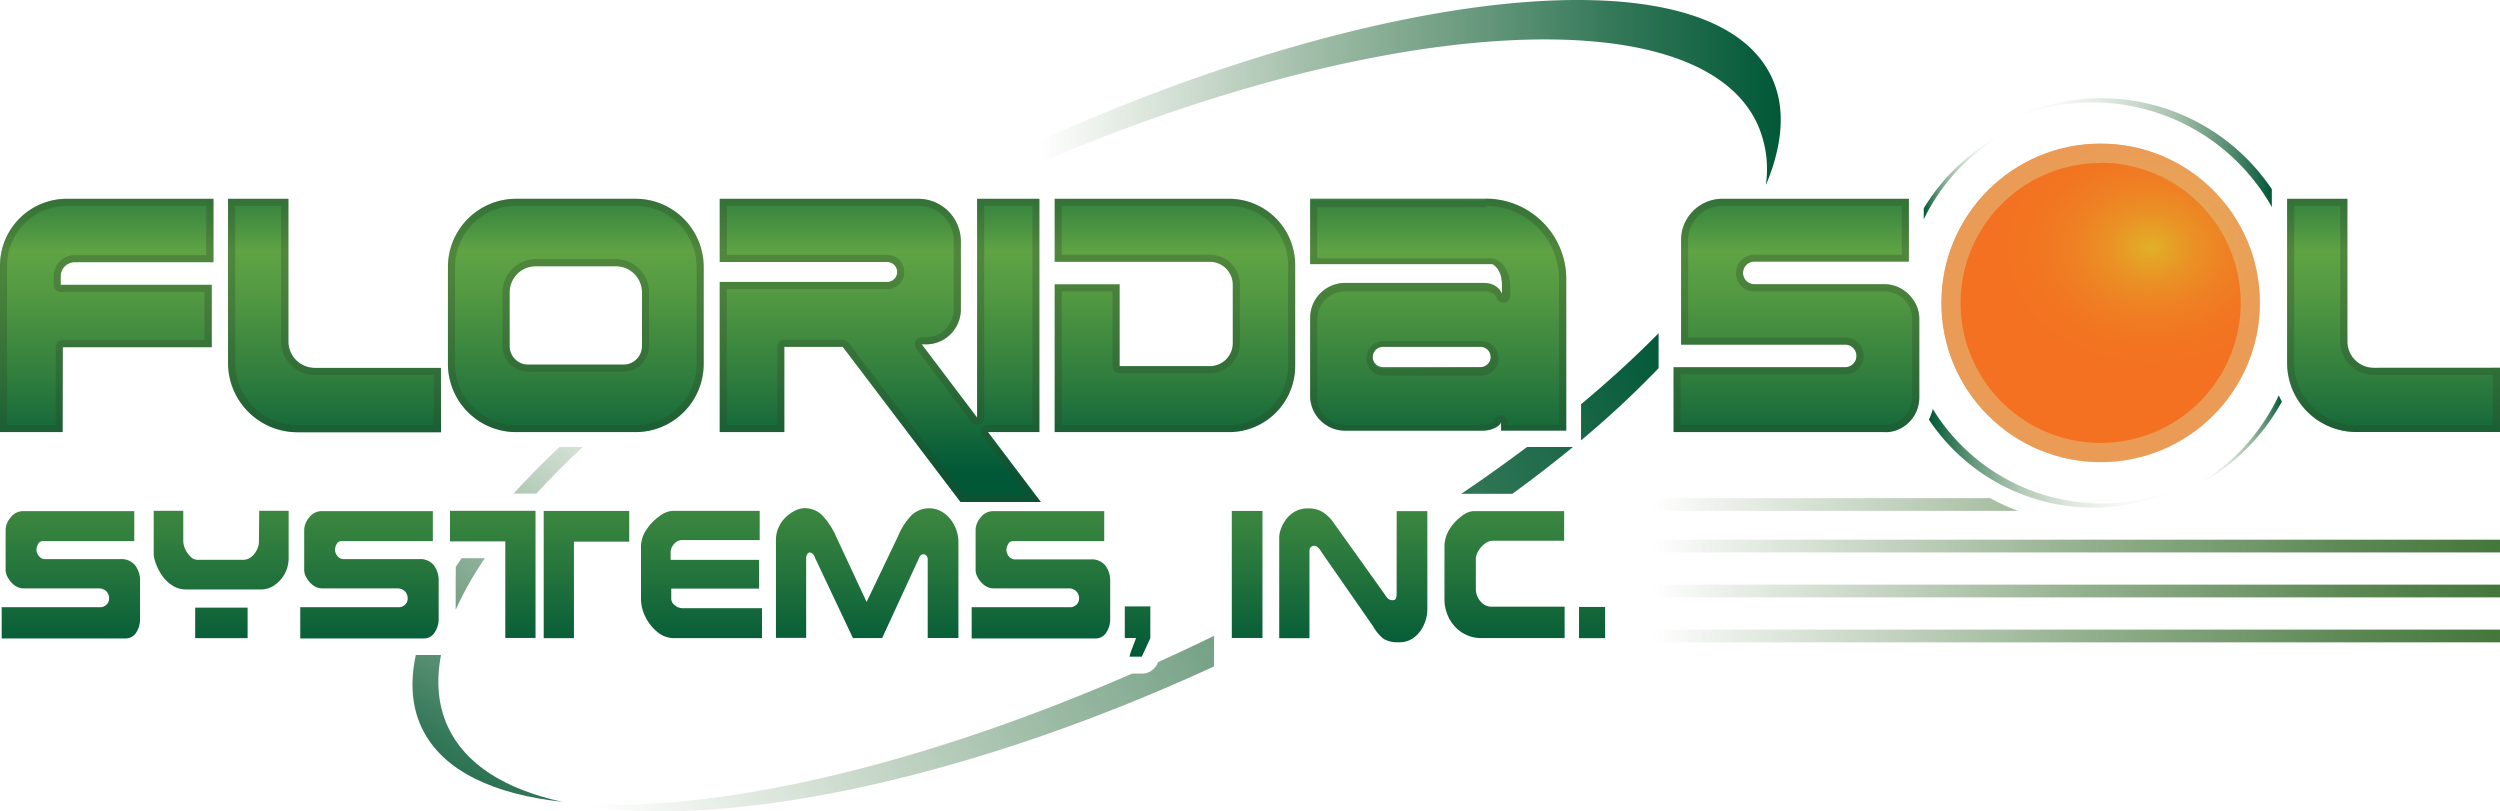<svg xmlns="http://www.w3.org/2000/svg" xmlns:xlink="http://www.w3.org/1999/xlink" viewBox="0 0 684.75 222.22"><defs><style>.cls-1{isolation:isolate;}.cls-2{fill:url(#Degradado_sin_nombre_9);}.cls-3{fill:#e2c78d;opacity:0.5;mix-blend-mode:lighten;}.cls-4{fill:url(#Degradado_sin_nombre_18);}.cls-5{fill:url(#Degradado_sin_nombre_18-2);}.cls-6{fill:url(#Degradado_sin_nombre_18-3);}.cls-7{fill:url(#Degradado_sin_nombre_18-4);}.cls-8{fill:url(#Degradado_sin_nombre_18-5);}.cls-9{fill:url(#Degradado_sin_nombre_18-6);}.cls-10{fill:url(#Degradado_sin_nombre_18-7);}.cls-11{fill:url(#Degradado_sin_nombre_18-8);}.cls-12{fill:url(#Degradado_sin_nombre_18-9);}.cls-13{fill:url(#Degradado_sin_nombre_18-10);}.cls-14{fill:url(#Degradado_sin_nombre_18-11);}.cls-15{fill:url(#Degradado_sin_nombre_18-12);}.cls-16{fill:url(#Degradado_sin_nombre_18-13);}.cls-17{fill:url(#Degradado_sin_nombre_18-14);}.cls-18{fill:url(#Degradado_sin_nombre_18-15);}.cls-19{fill:url(#Degradado_sin_nombre_18-16);}.cls-20{fill:url(#Degradado_sin_nombre_18-17);}.cls-21{fill:url(#Degradado_sin_nombre_18-18);}.cls-22{fill:url(#Degradado_sin_nombre_18-19);}.cls-23{fill:url(#Degradado_sin_nombre_18-20);}.cls-24{fill:url(#Degradado_sin_nombre_18-21);}.cls-25{fill:url(#Degradado_sin_nombre_18-22);}.cls-26{opacity:0.3;mix-blend-mode:color-burn;}.cls-27{fill:#2a4528;}.cls-28{fill:url(#Degradado_sin_nombre_37);}.cls-29{fill:url(#Degradado_sin_nombre_37-2);}.cls-30{fill:url(#Degradado_sin_nombre_37-3);}.cls-31{fill:url(#Degradado_sin_nombre_28);}.cls-32{fill:url(#Degradado_sin_nombre_28-2);}.cls-33{fill:url(#Degradado_sin_nombre_28-3);}.cls-34{fill:url(#Degradado_sin_nombre_28-4);}.cls-35{fill:url(#Degradado_sin_nombre_28-5);}.cls-36{fill:url(#Degradado_sin_nombre_28-6);}.cls-37{fill:url(#Degradado_sin_nombre_29);}.cls-38{fill:url(#Degradado_sin_nombre_29-2);}.cls-39{fill:url(#Degradado_sin_nombre_30);}.cls-40{fill:url(#Degradado_sin_nombre_30-2);}.cls-41{fill:url(#Degradado_sin_nombre_37-4);}.cls-42{fill:url(#Degradado_sin_nombre_28-7);}</style><radialGradient id="Degradado_sin_nombre_9" cx="589.21" cy="67.71" r="43.61" gradientTransform="translate(0 13.54) scale(1 0.8)" gradientUnits="userSpaceOnUse"><stop offset="0" stop-color="#e1b029"/><stop offset="0.03" stop-color="#e2ac28"/><stop offset="0.26" stop-color="#ea9225"/><stop offset="0.49" stop-color="#ef8023"/><stop offset="0.73" stop-color="#f27521"/><stop offset="1" stop-color="#f37121"/></radialGradient><linearGradient id="Degradado_sin_nombre_18" x1="19.42" y1="36.36" x2="19.42" y2="180.23" gradientUnits="userSpaceOnUse"><stop offset="0" stop-color="#005837"/><stop offset="0.1" stop-color="#045b38"/><stop offset="0.2" stop-color="#116539"/><stop offset="0.3" stop-color="#25763c"/><stop offset="0.41" stop-color="#428c40"/><stop offset="0.49" stop-color="#5fa344"/><stop offset="0.59" stop-color="#539942"/><stop offset="0.77" stop-color="#327f3e"/><stop offset="1" stop-color="#005837"/></linearGradient><linearGradient id="Degradado_sin_nombre_18-2" x1="60.56" y1="36.36" x2="60.56" y2="180.23" xlink:href="#Degradado_sin_nombre_18"/><linearGradient id="Degradado_sin_nombre_18-3" x1="60.64" y1="36.36" x2="60.64" y2="180.23" xlink:href="#Degradado_sin_nombre_18"/><linearGradient id="Degradado_sin_nombre_18-4" x1="101.19" y1="36.36" x2="101.19" y2="180.23" xlink:href="#Degradado_sin_nombre_18"/><linearGradient id="Degradado_sin_nombre_18-5" x1="134.96" y1="36.36" x2="134.96" y2="180.23" xlink:href="#Degradado_sin_nombre_18"/><linearGradient id="Degradado_sin_nombre_18-6" x1="160.63" y1="36.36" x2="160.63" y2="180.23" xlink:href="#Degradado_sin_nombre_18"/><linearGradient id="Degradado_sin_nombre_18-7" x1="192.14" y1="36.36" x2="192.14" y2="180.23" xlink:href="#Degradado_sin_nombre_18"/><linearGradient id="Degradado_sin_nombre_18-8" x1="237.5" y1="36.36" x2="237.5" y2="180.23" xlink:href="#Degradado_sin_nombre_18"/><linearGradient id="Degradado_sin_nombre_18-9" x1="285.09" y1="36.36" x2="285.09" y2="180.23" xlink:href="#Degradado_sin_nombre_18"/><linearGradient id="Degradado_sin_nombre_18-10" x1="311.59" y1="36.36" x2="311.59" y2="180.23" xlink:href="#Degradado_sin_nombre_18"/><linearGradient id="Degradado_sin_nombre_18-11" x1="341.59" y1="36.36" x2="341.59" y2="180.23" xlink:href="#Degradado_sin_nombre_18"/><linearGradient id="Degradado_sin_nombre_18-12" x1="370.66" y1="36.36" x2="370.66" y2="180.23" xlink:href="#Degradado_sin_nombre_18"/><linearGradient id="Degradado_sin_nombre_18-13" x1="412.13" y1="36.36" x2="412.13" y2="180.23" xlink:href="#Degradado_sin_nombre_18"/><linearGradient id="Degradado_sin_nombre_18-14" x1="436.07" y1="36.36" x2="436.07" y2="180.23" xlink:href="#Degradado_sin_nombre_18"/><linearGradient id="Degradado_sin_nombre_18-15" x1="29.21" y1="10.67" x2="29.21" y2="129.35" xlink:href="#Degradado_sin_nombre_18"/><linearGradient id="Degradado_sin_nombre_18-16" x1="91.62" y1="10.67" x2="91.62" y2="129.35" xlink:href="#Degradado_sin_nombre_18"/><linearGradient id="Degradado_sin_nombre_18-17" x1="321.81" y1="10.67" x2="321.81" y2="129.35" xlink:href="#Degradado_sin_nombre_18"/><linearGradient id="Degradado_sin_nombre_18-18" x1="655.59" y1="10.67" x2="655.59" y2="129.35" xlink:href="#Degradado_sin_nombre_18"/><linearGradient id="Degradado_sin_nombre_18-19" x1="157.72" y1="10.67" x2="157.72" y2="129.35" xlink:href="#Degradado_sin_nombre_18"/><linearGradient id="Degradado_sin_nombre_18-20" x1="241.12" y1="10.67" x2="241.12" y2="129.35" xlink:href="#Degradado_sin_nombre_18"/><linearGradient id="Degradado_sin_nombre_18-21" x1="492.01" y1="10.67" x2="492.01" y2="129.35" xlink:href="#Degradado_sin_nombre_18"/><linearGradient id="Degradado_sin_nombre_18-22" x1="393.91" y1="10.67" x2="393.91" y2="129.35" xlink:href="#Degradado_sin_nombre_18"/><linearGradient id="Degradado_sin_nombre_37" x1="452.7" y1="149.57" x2="686.08" y2="149.57" gradientUnits="userSpaceOnUse"><stop offset="0" stop-color="#44763b" stop-opacity="0"/><stop offset="0.07" stop-color="#44763b" stop-opacity="0.09"/><stop offset="0.51" stop-color="#44763b" stop-opacity="0.58"/><stop offset="0.83" stop-color="#44763b" stop-opacity="0.88"/><stop offset="1" stop-color="#44763b"/></linearGradient><linearGradient id="Degradado_sin_nombre_37-2" x1="452.7" y1="161.88" x2="686.08" y2="161.88" xlink:href="#Degradado_sin_nombre_37"/><linearGradient id="Degradado_sin_nombre_37-3" x1="452.7" y1="174.2" x2="686.08" y2="174.2" xlink:href="#Degradado_sin_nombre_37"/><linearGradient id="Degradado_sin_nombre_28" x1="166.72" y1="97.13" x2="98.13" y2="228.06" gradientUnits="userSpaceOnUse"><stop offset="0" stop-color="#44763b" stop-opacity="0"/><stop offset="0.37" stop-color="#266939" stop-opacity="0.44"/><stop offset="0.78" stop-color="#0b5d38" stop-opacity="0.84"/><stop offset="1" stop-color="#005837"/></linearGradient><linearGradient id="Degradado_sin_nombre_28-2" x1="183.12" y1="105.72" x2="114.54" y2="236.65" xlink:href="#Degradado_sin_nombre_28"/><linearGradient id="Degradado_sin_nombre_28-3" x1="160.39" y1="93.81" x2="91.8" y2="224.74" xlink:href="#Degradado_sin_nombre_28"/><linearGradient id="Degradado_sin_nombre_28-4" x1="169.71" y1="239.87" x2="460.66" y2="97.62" xlink:href="#Degradado_sin_nombre_28"/><linearGradient id="Degradado_sin_nombre_28-5" x1="168.6" y1="237.61" x2="459.56" y2="95.36" xlink:href="#Degradado_sin_nombre_28"/><linearGradient id="Degradado_sin_nombre_28-6" x1="173.46" y1="247.54" x2="464.41" y2="105.3" xlink:href="#Degradado_sin_nombre_28"/><linearGradient id="Degradado_sin_nombre_29" x1="599.83" y1="121.1" x2="624.97" y2="121.1" gradientUnits="userSpaceOnUse"><stop offset="0" stop-color="#44763b" stop-opacity="0"/><stop offset="0.21" stop-color="#41753b" stop-opacity="0.05"/><stop offset="0.42" stop-color="#37703a" stop-opacity="0.19"/><stop offset="0.64" stop-color="#276939" stop-opacity="0.42"/><stop offset="0.86" stop-color="#115f38" stop-opacity="0.75"/><stop offset="1" stop-color="#005837"/></linearGradient><linearGradient id="Degradado_sin_nombre_29-2" x1="548.94" y1="41.8" x2="622.25" y2="41.8" xlink:href="#Degradado_sin_nombre_29"/><linearGradient id="Degradado_sin_nombre_30" x1="526.92" y1="48.05" x2="550" y2="48.05" gradientUnits="userSpaceOnUse"><stop offset="0" stop-color="#005837"/><stop offset="0.18" stop-color="#186338" stop-opacity="0.65"/><stop offset="0.36" stop-color="#2b6b3a" stop-opacity="0.36"/><stop offset="0.56" stop-color="#39713a" stop-opacity="0.16"/><stop offset="0.76" stop-color="#41753b" stop-opacity="0.04"/><stop offset="1" stop-color="#44763b" stop-opacity="0"/></linearGradient><linearGradient id="Degradado_sin_nombre_30-2" x1="528.32" y1="125.47" x2="598.94" y2="125.47" xlink:href="#Degradado_sin_nombre_30"/><linearGradient id="Degradado_sin_nombre_37-4" x1="452.7" y1="138.17" x2="686.08" y2="138.17" xlink:href="#Degradado_sin_nombre_37"/><linearGradient id="Degradado_sin_nombre_28-7" x1="284.29" y1="25.32" x2="487.71" y2="25.32" xlink:href="#Degradado_sin_nombre_28"/></defs><g class="cls-1"><g id="Capa_2" data-name="Capa 2"><g id="Capa_1-2" data-name="Capa 1"><circle class="cls-2" cx="575.36" cy="82.95" r="43.61"/><path class="cls-3" d="M575.36,44.59A38.36,38.36,0,1,1,537,83a38.41,38.41,0,0,1,38.36-38.36m0-5.25A43.61,43.61,0,1,0,619,83a43.6,43.6,0,0,0-43.61-43.61Z"/><path class="cls-4" d="M33,153.14H12.45a2.12,2.12,0,0,1-1.82-.87,2.8,2.8,0,0,1-.64-1.65,3.12,3.12,0,0,1,.46-1.63,1.42,1.42,0,0,1,1.25-.78H36.78V140H6.4a4.23,4.23,0,0,0-3.5,1.76,5.45,5.45,0,0,0-1.36,3.22v11.3a4.46,4.46,0,0,0,.62,1.93,6.45,6.45,0,0,0,1.78,2.07,4.16,4.16,0,0,0,2.62.88H27.08a2.94,2.94,0,0,1,1.46.37,2.37,2.37,0,0,1,1,1,2.54,2.54,0,0,1,.34,1.29,2.23,2.23,0,0,1-.8,1.88,2.51,2.51,0,0,1-1.5.62H.46v8.55H34.29a3.42,3.42,0,0,0,3-1.59,6.63,6.63,0,0,0,1.07-3.78v-10.2a7,7,0,0,0-1.3-4.4A4.8,4.8,0,0,0,33,153.14Z"/><path class="cls-5" d="M70.92,148.53a4.81,4.81,0,0,1-.54,2,5.49,5.49,0,0,1-1.53,2,3.49,3.49,0,0,1-2.24.8H54.09a2.73,2.73,0,0,1-1.92-.86,6.72,6.72,0,0,1-1.43-2.06,5.18,5.18,0,0,1-.54-2.11V139.9H42.1l0,11.86a8.36,8.36,0,0,0,.56,2.51,14.93,14.93,0,0,0,1.65,3.26,10.06,10.06,0,0,0,2.81,2.78A6.9,6.9,0,0,0,51,161.45h20.6a6.37,6.37,0,0,0,3.56-1.15,9,9,0,0,0,3.9-7.4v-13H71Z"/><rect class="cls-6" x="53.46" y="166.43" width="14.36" height="8.36"/><path class="cls-7" d="M119.07,173.2a6.56,6.56,0,0,0,1.08-3.78v-10.2a7,7,0,0,0-1.31-4.4,4.8,4.8,0,0,0-4-1.68H94.23a2.14,2.14,0,0,1-1.83-.87,2.8,2.8,0,0,1-.64-1.65,3.13,3.13,0,0,1,.47-1.63,1.41,1.41,0,0,1,1.24-.78h25.08V140H88.17a4.24,4.24,0,0,0-3.5,1.76,5.5,5.5,0,0,0-1.35,3.22v11.3a4.33,4.33,0,0,0,.62,1.93,6.3,6.3,0,0,0,1.77,2.07,4.18,4.18,0,0,0,2.62.88h20.52a3,3,0,0,1,1.47.37,2.43,2.43,0,0,1,1,1,2.63,2.63,0,0,1,.33,1.29,2.23,2.23,0,0,1-.79,1.88,2.54,2.54,0,0,1-1.51.62H82.24v8.55h33.83A3.41,3.41,0,0,0,119.07,173.2Z"/><polygon class="cls-8" points="146.68 174.74 146.68 139.91 123.25 139.91 123.25 148.28 138.4 148.28 138.4 174.74 146.68 174.74"/><polygon class="cls-9" points="157.2 148.36 172.35 148.36 172.35 139.95 148.92 139.95 148.92 174.79 157.2 174.79 157.2 148.36"/><path class="cls-10" d="M184.15,149.65a3.8,3.8,0,0,1,1.16-1.26,2.68,2.68,0,0,1,1.5-.47h21.27v-8h-23.9a6.63,6.63,0,0,0-3.54,1.45,13.71,13.71,0,0,0-3.57,3.7,8.15,8.15,0,0,0-1.5,4.52V164.2a10.93,10.93,0,0,0,1.19,4.71,12.13,12.13,0,0,0,3.29,4.18,7.12,7.12,0,0,0,4.6,1.7h24.06v-8.21h-21.9a3.21,3.21,0,0,1-1.95-.78,2.26,2.26,0,0,1-1-1.8v-2.79h24.06v-7.87H183.69v-2A3.12,3.12,0,0,1,184.15,149.65Z"/><path class="cls-11" d="M262.51,174.74V148.33a9.46,9.46,0,0,0-.57-3.15,9.93,9.93,0,0,0-1.64-3,8.1,8.1,0,0,0-2.58-2.16,7,7,0,0,0-8.1,1.15,18.51,18.51,0,0,0-3.65,5.7l-8.61,18L229,146.93a20.35,20.35,0,0,0-4-6,6.86,6.86,0,0,0-4.78-1.74,5.75,5.75,0,0,0-2.34.62,10,10,0,0,0-2.55,1.74,9,9,0,0,0-2,2.76,8.1,8.1,0,0,0-.8,3.58v26.82h8.28V152.8a1.87,1.87,0,0,1,.31-1,.84.84,0,0,1,.69-.48,1,1,0,0,1,.46.16,1.85,1.85,0,0,1,.56.47,1.6,1.6,0,0,1,.35.73l10.44,22.08h8l10.14-22a1.28,1.28,0,0,1,1.26-.95,1,1,0,0,1,.71.4,1.32,1.32,0,0,1,.37.93v21.6Z"/><path class="cls-12" d="M277.37,148.21h25.08V140H272.07a4.24,4.24,0,0,0-3.5,1.76,5.5,5.5,0,0,0-1.35,3.22v11.3a4.33,4.33,0,0,0,.62,1.93,6.3,6.3,0,0,0,1.77,2.07,4.18,4.18,0,0,0,2.62.88h20.52a3,3,0,0,1,1.47.37,2.43,2.43,0,0,1,1,1,2.63,2.63,0,0,1,.33,1.29,2.23,2.23,0,0,1-.79,1.88,2.54,2.54,0,0,1-1.51.62H266.14v8.55H300a3.41,3.41,0,0,0,3-1.59,6.56,6.56,0,0,0,1.08-3.78v-10.2a7,7,0,0,0-1.31-4.4,4.8,4.8,0,0,0-4-1.68H278.13a2.14,2.14,0,0,1-1.83-.87,2.8,2.8,0,0,1-.64-1.65,3,3,0,0,1,.47-1.63A1.4,1.4,0,0,1,277.37,148.21Z"/><path class="cls-13" d="M309.37,179.87h3.36l2.35-5.08v-8.7h-7v8.65h3.1c-.3.79-.68,1.81-1.14,3A14.37,14.37,0,0,0,309.37,179.87Z"/><rect class="cls-14" x="337.39" y="139.95" width="8.4" height="34.79"/><path class="cls-15" d="M382.54,162.4a4.72,4.72,0,0,1-.18,1.47c-.11.35-.42.52-.91.52a2,2,0,0,1-1.1-.3,4.65,4.65,0,0,1-1.14-1.4l-14.29-20a10.76,10.76,0,0,0-2.48-2.34,7.3,7.3,0,0,0-4.25-1.09,6.87,6.87,0,0,0-3.66.94,7.76,7.76,0,0,0-2.44,2.28,10.46,10.46,0,0,0-1.32,2.6,7.19,7.19,0,0,0-.39,2v27.72h8.28V150.86a1.22,1.22,0,0,1,.4-1,1.25,1.25,0,0,1,.8-.36,1.62,1.62,0,0,1,1,.31,5.86,5.86,0,0,1,1.07,1.37l14.19,20.41A11.27,11.27,0,0,0,379,175a7.43,7.43,0,0,0,4.14.91,6.53,6.53,0,0,0,4.47-1.54,9,9,0,0,0,2.55-3.6,10,10,0,0,0,.79-3.55V140h-8.4Z"/><path class="cls-16" d="M406.29,165.45a5.11,5.11,0,0,1-1.53-1.86,5.32,5.32,0,0,1-.53-2.28v-8.17a4.41,4.41,0,0,1,.7-2.23,6.41,6.41,0,0,1,1.78-2,3.66,3.66,0,0,1,2.19-.8h19.52V140H403.48a5.77,5.77,0,0,0-3.18,1.41A12.68,12.68,0,0,0,397,145a8.86,8.86,0,0,0-1.36,4.64v14.77a11.13,11.13,0,0,0,1.06,4.51,10.31,10.31,0,0,0,3.4,4.11,9.65,9.65,0,0,0,5.86,1.73h22.59v-8.6H408.5A3.65,3.65,0,0,1,406.29,165.45Z"/><rect class="cls-17" x="432.5" y="166.24" width="7.14" height="8.55"/><path class="cls-18" d="M17.2,95.09H58V78H16.63V75.66a3.83,3.83,0,0,1,3.84-3.84h38V54.45H18.3A18.3,18.3,0,0,0,0,72.75v45.6H17.15Z"/><path class="cls-19" d="M120.77,100.75H86.19A7.22,7.22,0,0,1,79,93.53V54.45H62.46V99.39a19,19,0,0,0,19,19h39.34Z"/><path class="cls-20" d="M354.75,72.57a18.13,18.13,0,0,0-18.13-18.12H288.88V71.71h42.49A6.29,6.29,0,0,1,337.66,78V94a6.29,6.29,0,0,1-6.29,6.29H306.66V77.88H288.88v40.47h47.74a18.13,18.13,0,0,0,18.13-18.12Z"/><path class="cls-21" d="M650.17,100.75a7.27,7.27,0,0,1-4.36-1.47,7.59,7.59,0,0,1-.75-.65c-.16-.16-.31-.33-.46-.51a6.84,6.84,0,0,1-.78-1.15,7.26,7.26,0,0,1-.87-3.44V54.45H626.44V99.39a19.77,19.77,0,0,0,.19,2.68,19.55,19.55,0,0,0,.7,3.07c.08.26.17.52.26.77a17,17,0,0,0,.72,1.7,18.79,18.79,0,0,0,1.9,3.13A17.5,17.5,0,0,0,632,112.8a19.58,19.58,0,0,0,2.06,1.79c.48.36,1,.7,1.51,1,.26.16.53.31.8.45a16.72,16.72,0,0,0,1.65.8,18.92,18.92,0,0,0,7.38,1.49h39.35v-17.6Z"/><path class="cls-22" d="M141.37,118.35h32.69a18.67,18.67,0,0,0,18.68-18.67V73.12a18.67,18.67,0,0,0-18.68-18.67H141.37a18.68,18.68,0,0,0-18.68,18.67V99.68A18.68,18.68,0,0,0,141.37,118.35Zm-1.78-23.56V80.09h0a7.15,7.15,0,0,1,7.16-7.16h21.94a7.15,7.15,0,0,1,7.15,7.16h0v14.7h0a5.07,5.07,0,0,1-5.08,5.08H144.67a5.07,5.07,0,0,1-5.08-5.08Z"/><path class="cls-23" d="M214.83,95h16l32.25,42.49h22l-14.48-19.15h14.09V54.45H267.63v59.93L252.47,94.32h1.14A9.57,9.57,0,0,0,261,90.84a9.73,9.73,0,0,0,2.18-6.09V66.07a11.66,11.66,0,0,0-11.28-11.61H197.13V71.77H243a2.72,2.72,0,0,1,1.94.8,2.83,2.83,0,0,1,.58.86,3.13,3.13,0,0,1,.16.52,2.51,2.51,0,0,1,.06.55h0a2.51,2.51,0,0,1-.06.55,2.76,2.76,0,0,1-.16.51,2.7,2.7,0,0,1-1,1.2,2.66,2.66,0,0,1-1.53.47H197.13v41.12h17.7Z"/><path class="cls-24" d="M477.67,73.58a3,3,0,0,1,.66-1,3.08,3.08,0,0,1,2.19-.91h42.32V54.45H471.76a11.29,11.29,0,0,0-9.94,5.92,11,11,0,0,0-.86,2,9.49,9.49,0,0,0-.28,1.08,11.45,11.45,0,0,0-.23,2.28V94.4h44.94a3.08,3.08,0,0,1,3.09,3.08,3.22,3.22,0,0,1-.24,1.21,3.14,3.14,0,0,1-1.12,1.35,2.89,2.89,0,0,1-1.11.47,3.18,3.18,0,0,1-.62.06h-47v17.78h57.8a7.78,7.78,0,0,0,1,0,9.63,9.63,0,0,0,1.85-.37,10.2,10.2,0,0,0,1.7-.72,9.5,9.5,0,0,0,4.85-7h0a10,10,0,0,0,.11-1.34v-4.22h0V87.36a9.31,9.31,0,0,0-.2-1.91A9.44,9.44,0,0,0,524,82.06a9.64,9.64,0,0,0-2.41-2.44l-.15-.12a10.46,10.46,0,0,0-1.85-1,9.41,9.41,0,0,0-3.45-.66H480.52a3.09,3.09,0,0,1-3.1-3.09h0A3,3,0,0,1,477.67,73.58Z"/><path class="cls-25" d="M429,118.35h0V76.42a22,22,0,0,0-22-22H358.85V72.34h49l.09,0,.06,0,.1,0,.07,0,.1,0,.07,0,.1,0,.08,0,.11,0,.07,0,.14.08.06,0a1,1,0,0,1,.19.12h0l.18.13.07.06.13.11.08.07.12.12.09.09a.69.69,0,0,1,.11.13l.09.1a1.71,1.71,0,0,1,.11.14l.08.11.12.17a.83.83,0,0,0,.08.12l.11.19s.05.08.07.13a2.68,2.68,0,0,1,.12.24l.06.11c.06.12.11.25.17.38v0c.05.13.1.26.14.4a.88.88,0,0,1,.05.15c0,.1.07.2.1.31s0,.12,0,.19.06.2.08.3,0,.15,0,.22.05.21.07.32,0,.16,0,.24l.06.35c0,.08,0,.17,0,.26s0,.24,0,.37l0,.27c0,.14,0,.28,0,.42a2.45,2.45,0,0,0,0,.27c0,.16,0,.33,0,.49a2.09,2.09,0,0,1,0,.25c0,.25,0,.51,0,.79h0s-.81-3.05-5.14-3.05H368.44a9.59,9.59,0,0,0-9.59,9.6v21.28a9.5,9.5,0,0,0,1.15,4.57,9.61,9.61,0,0,0,3.08,3.38,9.48,9.48,0,0,0,5.36,1.64H406a8.34,8.34,0,0,0,1.8-.19,6.86,6.86,0,0,0,1.7-.59,3.79,3.79,0,0,0,1.35-1,1.3,1.3,0,0,0,.29-.79v2.56H429ZM408.29,97.76h0a2.79,2.79,0,0,1-2.79,2.79H378.78A2.79,2.79,0,0,1,376,97.76h0A2.79,2.79,0,0,1,378.78,95H405.5a2.79,2.79,0,0,1,2.79,2.79Z"/><g class="cls-26"><path class="cls-27" d="M56.49,56.38V69.89h-36a5.78,5.78,0,0,0-5.78,5.77V78a1.94,1.94,0,0,0,1.94,1.94H56V93.15H17.2a1.94,1.94,0,0,0-1.93,1.93l0,21.34H1.93V72.75A16.39,16.39,0,0,1,18.3,56.38H56.49m1.93-1.93H18.3A18.3,18.3,0,0,0,0,72.75v45.6H17.15l.05-23.26H58V78H16.63V75.66a3.83,3.83,0,0,1,3.84-3.84h38V54.45Z"/><path class="cls-27" d="M77,56.38V93.53a9.15,9.15,0,0,0,9.15,9.15h32.64v13.74H81.43a17,17,0,0,1-17-17v-43H77M79,54.45H62.46V99.39a19,19,0,0,0,19,19h39.34v-17.6H86.19A7.22,7.22,0,0,1,79,93.53V54.45Z"/><path class="cls-27" d="M336.62,56.38a16.21,16.21,0,0,1,16.19,16.19v27.66a16.21,16.21,0,0,1-16.19,16.19H290.81V79.82h13.91v20.46a1.94,1.94,0,0,0,1.94,1.94h24.71A8.23,8.23,0,0,0,339.59,94V78a8.23,8.23,0,0,0-8.22-8.23H290.81V56.38h45.81m0-1.93H288.88V71.71h42.49A6.29,6.29,0,0,1,337.66,78V94a6.29,6.29,0,0,1-6.29,6.29H306.66V77.88H288.88v40.47h47.74a18.13,18.13,0,0,0,18.13-18.12V72.57a18.13,18.13,0,0,0-18.13-18.12Z"/><path class="cls-27" d="M641,56.38V93.53a9.19,9.19,0,0,0,1.1,4.36,8.52,8.52,0,0,0,1,1.46,7.21,7.21,0,0,0,.59.65,9.28,9.28,0,0,0,6.47,2.68h32.64v13.74H645.4a16.81,16.81,0,0,1-6.62-1.34,13.62,13.62,0,0,1-1.49-.72c-.24-.13-.48-.26-.71-.41a16.1,16.1,0,0,1-1.36-.91,16.78,16.78,0,0,1-1.86-1.61,18.78,18.78,0,0,1-1.6-1.85,17.14,17.14,0,0,1-1.71-2.81c-.24-.5-.45-1-.64-1.53-.09-.22-.16-.45-.24-.69a16.87,16.87,0,0,1-.62-2.75,16.47,16.47,0,0,1-.17-2.41v-43H641M643,54.45H626.44V99.39a19.77,19.77,0,0,0,.19,2.68,19.55,19.55,0,0,0,.7,3.07c.08.26.17.52.26.77a17,17,0,0,0,.72,1.7,18.79,18.79,0,0,0,1.9,3.13A17.5,17.5,0,0,0,632,112.8a19.58,19.58,0,0,0,2.06,1.79c.48.36,1,.7,1.51,1,.26.16.53.31.8.45a16.72,16.72,0,0,0,1.65.8,18.92,18.92,0,0,0,7.38,1.49h39.35v-17.6H650.17a7.27,7.27,0,0,1-4.36-1.47,7.59,7.59,0,0,1-.75-.65c-.16-.16-.31-.33-.46-.51a6.84,6.84,0,0,1-.78-1.15,7.26,7.26,0,0,1-.87-3.44V54.45Z"/><path class="cls-27" d="M174.06,56.38A16.76,16.76,0,0,1,190.8,73.12V99.68a16.76,16.76,0,0,1-16.74,16.74H141.37a16.76,16.76,0,0,1-16.74-16.74V73.12a16.76,16.76,0,0,1,16.74-16.74h32.69M144.67,101.8h26.09a7,7,0,0,0,7-7V80.09a9.11,9.11,0,0,0-9.09-9.1H146.75a9.11,9.11,0,0,0-9.1,9.1v14.7a7,7,0,0,0,7,7m29.39-47.35H141.37a18.68,18.68,0,0,0-18.68,18.67V99.68a18.68,18.68,0,0,0,18.68,18.67h32.69a18.67,18.67,0,0,0,18.68-18.67V73.12a18.67,18.67,0,0,0-18.68-18.67ZM144.67,99.87a5.07,5.07,0,0,1-5.08-5.08h0V80.09a7.15,7.15,0,0,1,7.16-7.16h21.94a7.15,7.15,0,0,1,7.15,7.16v14.7h0a5.07,5.07,0,0,1-5.08,5.08Z"/><path class="cls-27" d="M251.54,56.38h.29a9.67,9.67,0,0,1,9.4,9.67V84.75a7.57,7.57,0,0,1-.92,3.64,7.6,7.6,0,0,1-6.7,4h-1.14a1.93,1.93,0,0,0-1.73,1.08,1.9,1.9,0,0,0,.19,2l15.16,20.07a1.94,1.94,0,0,0,1.54.77,2.17,2.17,0,0,0,.62-.1,2,2,0,0,0,1.32-1.84v-58h13.22v60H270.63a1.93,1.93,0,0,0-1.73,1.07,2,2,0,0,0,.19,2l12.13,16H264.05L232.38,93.84a1.92,1.92,0,0,0-1.54-.76h-16A1.92,1.92,0,0,0,212.9,95v21.41H199.06V79.17H243a4.68,4.68,0,0,0,4.3-2.85,4.73,4.73,0,0,0,.28-.88,5,5,0,0,0,.09-.94,4.91,4.91,0,0,0-.09-.94,5.3,5.3,0,0,0-.28-.88,4.5,4.5,0,0,0-1-1.48,4.64,4.64,0,0,0-3.3-1.37h-43.9V56.38h52.48m33.18-1.93H267.63v59.93L252.47,94.32h1.14A9.57,9.57,0,0,0,261,90.84a9.73,9.73,0,0,0,2.18-6.09V66.07a11.66,11.66,0,0,0-11.28-11.61H197.13V71.77H243a2.72,2.72,0,0,1,1.94.8,2.83,2.83,0,0,1,.58.86,3.13,3.13,0,0,1,.16.52,2.51,2.51,0,0,1,.06.55h0a2.51,2.51,0,0,1-.06.55,2.76,2.76,0,0,1-.16.51,2.7,2.7,0,0,1-1,1.2,2.66,2.66,0,0,1-1.53.47H197.13v41.12h17.7V95h16l32.25,42.49h22l-14.48-19.15h14.09V54.45Z"/><path class="cls-27" d="M520.9,56.38V69.75H480.52A5,5,0,0,0,477,71.23a5.13,5.13,0,0,0-1.08,1.6,5,5,0,0,0,4.64,7h35.65a7.71,7.71,0,0,1,2.75.52,8.1,8.1,0,0,1,1.44.75l.14.11a7.55,7.55,0,0,1,3.06,4.64,7.76,7.76,0,0,1,.15,1.52v21.52a7.73,7.73,0,0,1-4,6.63,8,8,0,0,1-1.35.57,7.38,7.38,0,0,1-1.47.3c-.25,0-.51,0-.77,0H460.31V102.51h45.08a5.67,5.67,0,0,0,1-.1,5.12,5.12,0,0,0,1.8-.76,5,5,0,0,0-2.81-9.19h-43V65.76a9.93,9.93,0,0,1,.19-1.89c.07-.3.14-.6.24-.9a8.82,8.82,0,0,1,.71-1.68,9.36,9.36,0,0,1,8.24-4.91H520.9m1.94-1.93H471.76a11.29,11.29,0,0,0-9.94,5.92,11,11,0,0,0-.86,2,9.49,9.49,0,0,0-.28,1.08,11.45,11.45,0,0,0-.23,2.28V94.4h44.94a3.08,3.08,0,0,1,3.09,3.08,3.22,3.22,0,0,1-.24,1.21,3.14,3.14,0,0,1-1.12,1.35,2.89,2.89,0,0,1-1.11.47,3.18,3.18,0,0,1-.62.06h-47v17.78h57.8a7.88,7.88,0,0,0,1,0,9.63,9.63,0,0,0,1.85-.37,10.2,10.2,0,0,0,1.7-.72,9.5,9.5,0,0,0,4.85-7h0a10,10,0,0,0,.11-1.34v-4.22h0V87.36a9.31,9.31,0,0,0-.2-1.91A9.44,9.44,0,0,0,524,82.06a9.64,9.64,0,0,0-2.41-2.44l-.15-.12a10.46,10.46,0,0,0-1.85-1,9.41,9.41,0,0,0-3.45-.66H480.52a3.09,3.09,0,0,1-3.1-3.09,3,3,0,0,1,.25-1.21,3,3,0,0,1,.66-1,3.08,3.08,0,0,1,2.19-.91h42.32V54.45Z"/><path class="cls-27" d="M407,56.38a20.06,20.06,0,0,1,20,20v40H413v-.63a1.93,1.93,0,0,0-3.84-.31,3,3,0,0,1-.58.36,5.2,5.2,0,0,1-1.26.43,6.3,6.3,0,0,1-1.39.15H368.44a7.55,7.55,0,0,1-4.28-1.31,7.77,7.77,0,0,1-2.46-2.7,7.55,7.55,0,0,1-.76-2.1,7.35,7.35,0,0,1-.16-1.55V87.48a7.67,7.67,0,0,1,7.66-7.66h38.15c2.6,0,3.19,1.38,3.27,1.61a1.93,1.93,0,0,0,1.86,1.43l.26,0a1.92,1.92,0,0,0,1.68-1.91c0-.3,0-.58,0-.85v-.27l0-.53,0-.23V79c0-.16,0-.31,0-.46l0-.3-.06-.42c0-.09,0-.19,0-.29l-.06-.38c0-.1,0-.19-.05-.28s-.05-.25-.09-.4l-.05-.22-.09-.36,0-.05,0-.18c0-.12-.08-.24-.13-.41l-.05-.13c0-.16-.11-.31-.17-.47l0,0q-.11-.26-.21-.48l-.07-.14-.16-.31-.09-.16-.15-.26-.11-.16-.15-.22-.11-.15-.17-.21-.11-.14-.18-.19L411,72l-.2-.19-.1-.09-.2-.17-.09-.08-.26-.19-.05,0-.31-.19-.08,0-.21-.12-.11,0-.19-.08-.11,0-.17-.07-.12,0-.16-.05-.11,0-.16,0-.09,0-.16,0h-.07l-.15,0h-.27l-.22,0H360.78v-14H407m-28.21,46.11H405.5a4.73,4.73,0,1,0,0-9.45H378.78a4.73,4.73,0,0,0,0,9.45m28.21-48H358.85V72.34h49l.09,0,.06,0,.1,0,.07,0,.1,0,.07,0,.1,0,.08,0,.11,0,.07,0,.14.08.06,0a1,1,0,0,1,.19.12h0l.18.13.07.06.13.11.08.07.12.12.09.09a.69.69,0,0,1,.11.13l.09.1a1.71,1.71,0,0,1,.11.14l.08.11.12.17a.83.83,0,0,0,.08.12l.11.19s.05.08.07.13a2.68,2.68,0,0,1,.12.24l.06.11c.06.12.11.25.17.38v0c.05.13.1.26.14.4a.88.88,0,0,1,.05.15c0,.1.07.2.1.31s0,.12,0,.19.06.2.08.3,0,.15,0,.22.05.21.07.32,0,.16,0,.24l.06.35c0,.08,0,.17,0,.26s0,.24,0,.37l0,.27c0,.14,0,.28,0,.42a2.45,2.45,0,0,0,0,.27c0,.16,0,.33,0,.49a2.09,2.09,0,0,1,0,.25c0,.25,0,.51,0,.79h0s-.81-3.05-5.14-3.05H368.44a9.59,9.59,0,0,0-9.59,9.6v21.28a9.5,9.5,0,0,0,1.15,4.57,9.61,9.61,0,0,0,3.08,3.38,9.48,9.48,0,0,0,5.36,1.64H406a8.34,8.34,0,0,0,1.8-.19,6.86,6.86,0,0,0,1.7-.59,3.79,3.79,0,0,0,1.35-1,1.3,1.3,0,0,0,.29-.79v2.56H429V76.42a22,22,0,0,0-22-22Zm-28.21,46.1A2.79,2.79,0,0,1,376,97.76h0A2.79,2.79,0,0,1,378.78,95H405.5a2.79,2.79,0,0,1,2.79,2.79h0a2.79,2.79,0,0,1-2.79,2.79Z"/></g><rect class="cls-28" x="447.98" y="147.82" width="236.77" height="3.49"/><rect class="cls-29" x="447.98" y="160.13" width="236.77" height="3.49"/><rect class="cls-30" x="447.98" y="172.45" width="236.77" height="3.49"/><path class="cls-31" d="M146.9,135.22q5.79-6.34,12.69-12.78h-6.36c-4.55,4.29-8.75,8.56-12.59,12.76h6Z"/><path class="cls-32" d="M122.65,199c-2.69-5.84-3.23-12.44-1.86-19.6h-6.9c-1.69,7.83-1.07,14.93,2.16,21,5.78,10.86,19.21,17.17,38,19.22C138.46,216.24,127.43,209.41,122.65,199Z"/><path class="cls-33" d="M124.81,159.19V167a94.21,94.21,0,0,1,8-14.11h-6.37c-.55.8-1.08,1.59-1.6,2.38Z"/><path class="cls-34" d="M454.29,100.84V91.26c-6.3,6.41-13.41,12.92-21.24,19.46v9.89A261.74,261.74,0,0,0,454.29,100.84Z"/><path class="cls-35" d="M317,181.79a4.65,4.65,0,0,1-4.24,2.71h-2.68c-61.42,26.75-119.07,39.16-156,35.15,39.25,8.58,107.48-4.47,178.35-37.07l.1-.05v-8.38q-7.69,3.75-15.34,7.2Z"/><path class="cls-36" d="M418.24,122.44q-8.55,6.44-18,12.81h14q8.76-6.37,16.59-12.81H418.24Z"/><path class="cls-37" d="M599.83,133.92A56.56,56.56,0,0,0,625,110c-.3-.57-.58-1.15-.83-1.74A56.49,56.49,0,0,1,599.83,133.92Z"/><path class="cls-38" d="M622.25,56.7V51.81a56.29,56.29,0,0,0-73.31-18.24A56.31,56.31,0,0,1,622.25,56.7Z"/><path class="cls-39" d="M550,36.06a54.36,54.36,0,0,0-23.08,21v3A54.29,54.29,0,0,1,550,36.06Z"/><path class="cls-40" d="M598.94,132.58A54.16,54.16,0,0,1,529.38,112a13.29,13.29,0,0,1-1.06,2.93,54.13,54.13,0,0,0,70.62,17.7Z"/><path class="cls-41" d="M545.09,136.43H448v3.49H552.71A58.28,58.28,0,0,1,545.09,136.43Z"/><path class="cls-41" d="M601.15,136.7a58.48,58.48,0,0,1-7.13,3.22h90.73v-3.49H601.59Z"/><path class="cls-42" d="M481.37,34a30.37,30.37,0,0,1,2.34,16.37c0,.09,0,.18,0,.28,0-.1.08-.19.11-.28,4.79-11.6,5.33-22,.85-30.4C467.13-12.95,379.49-4.11,284.29,38.7v6.1C378.56,4.32,465.29-.94,481.37,34Z"/></g></g></g></svg>